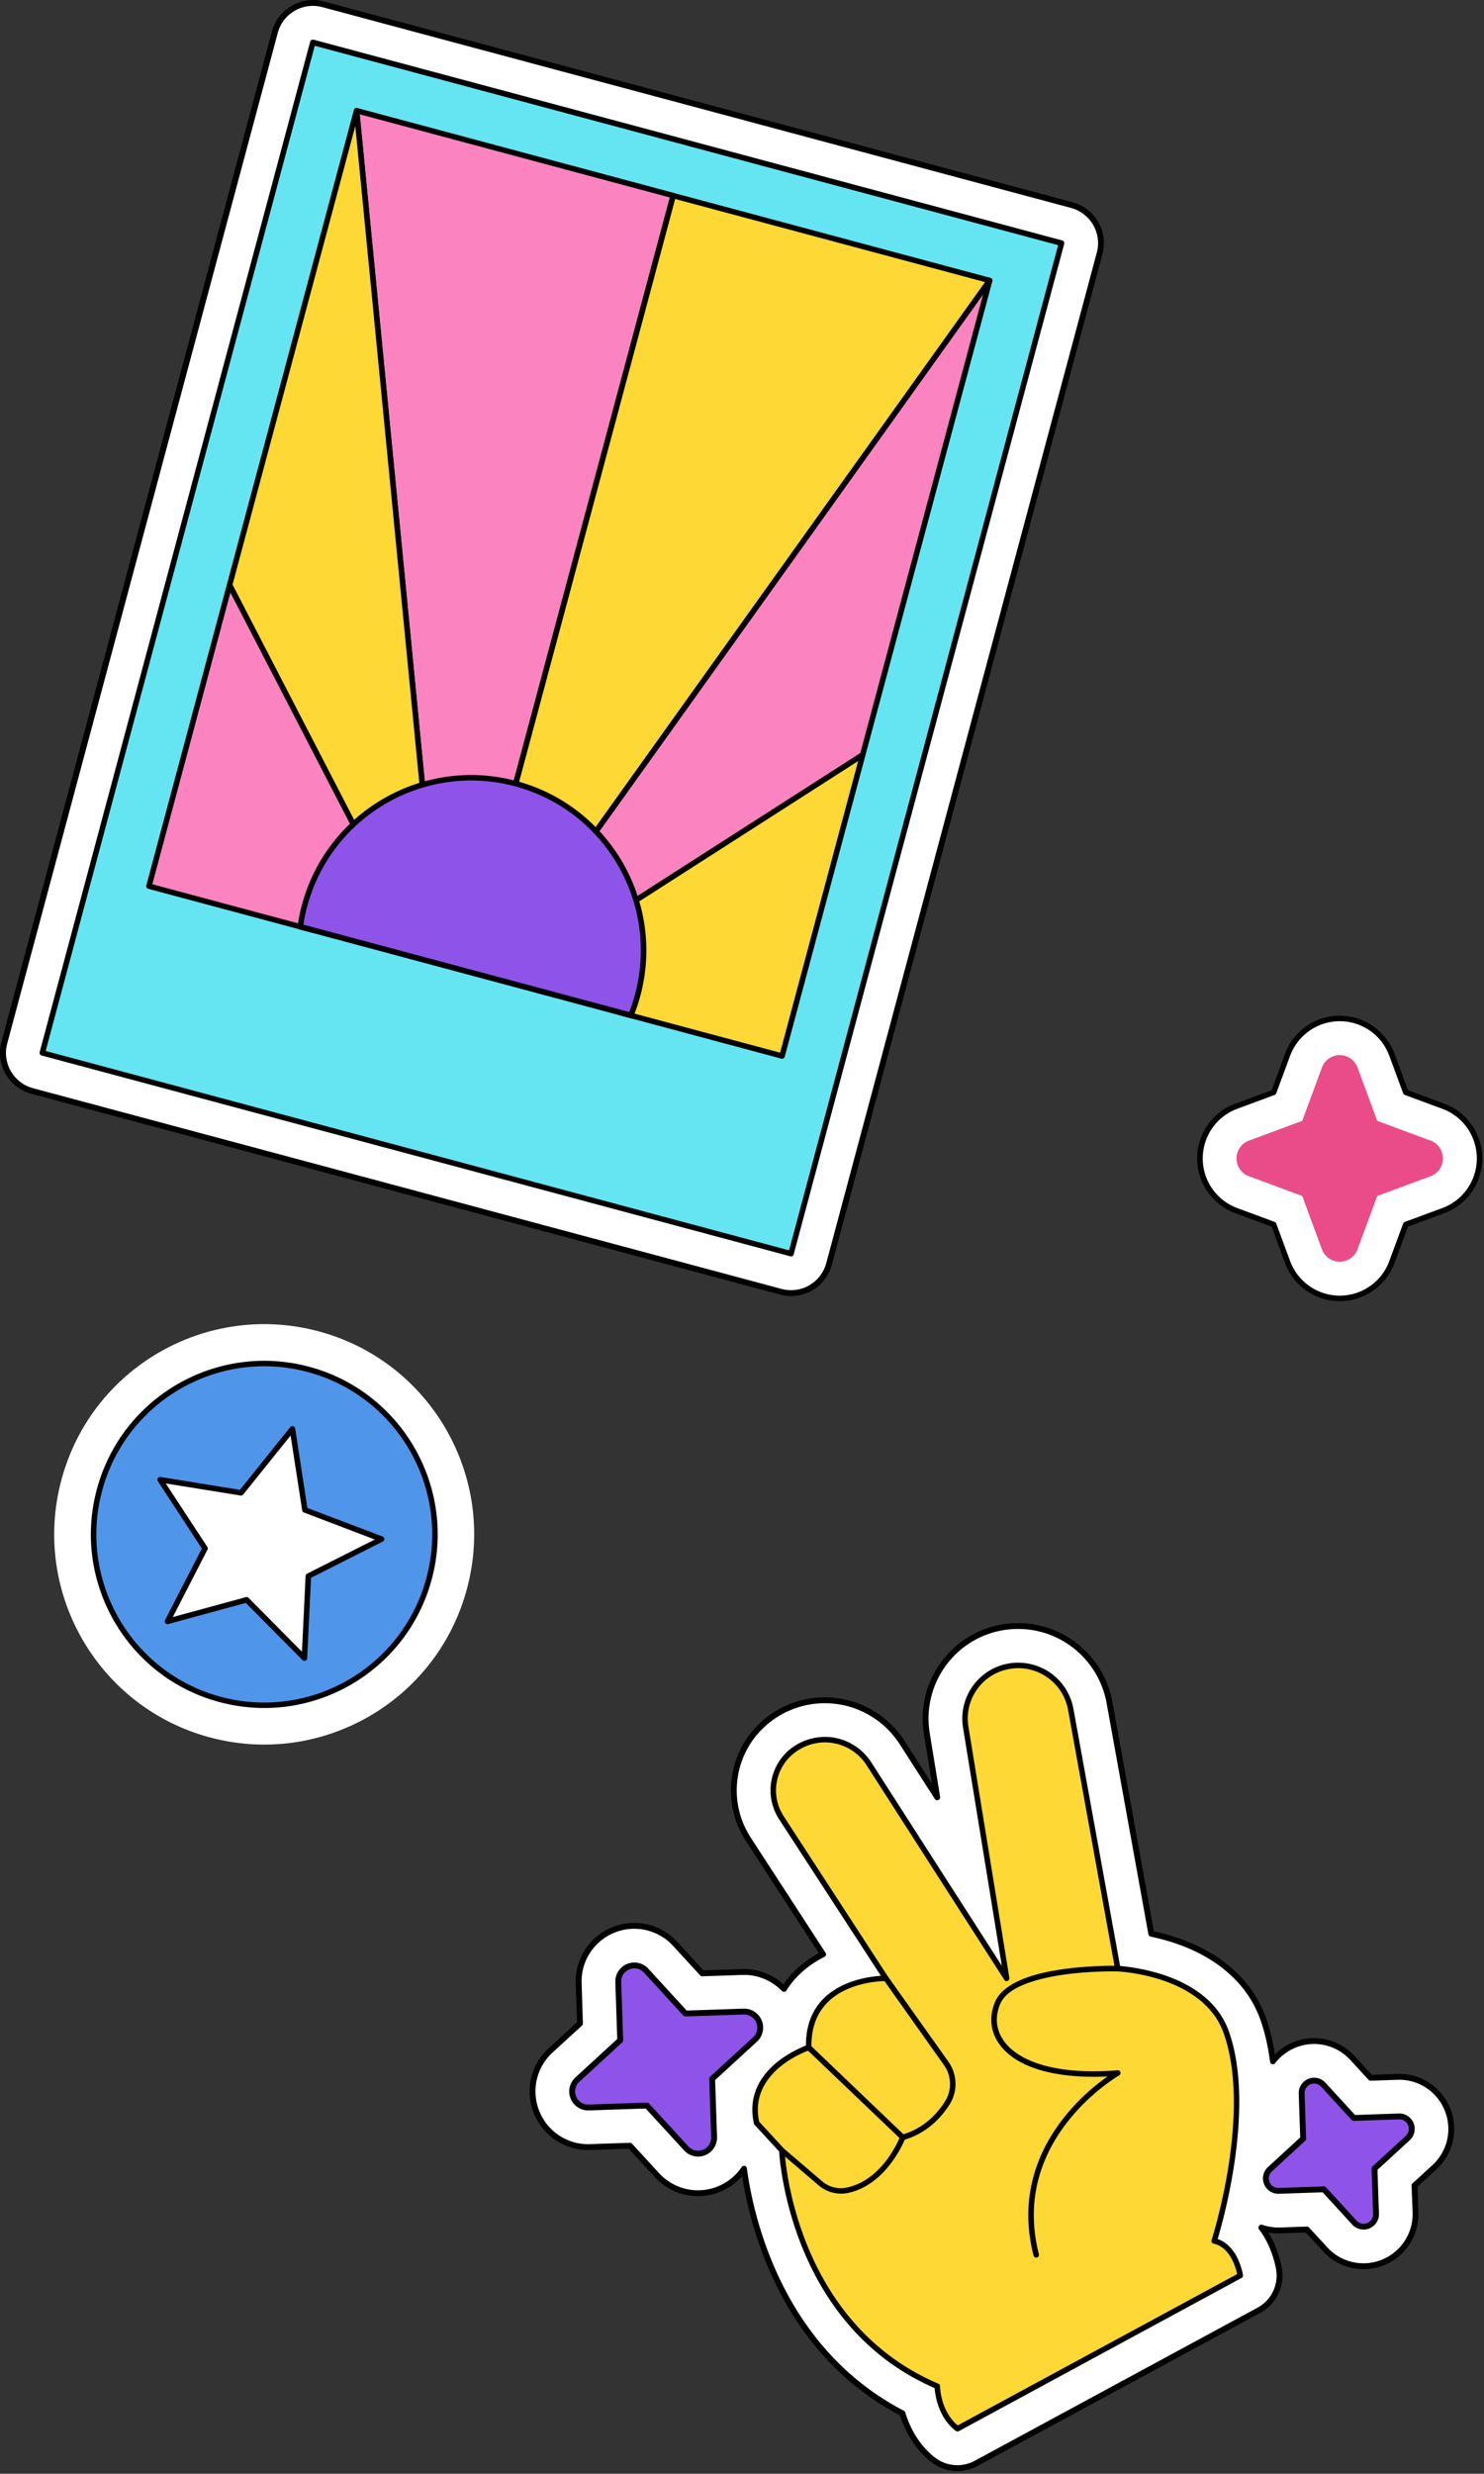 <svg xmlns="http://www.w3.org/2000/svg" width="269" height="448" fill="none" xmlns:v="https://vecta.io/nano"><rect width="100%" height="100%" fill="#333333" stroke="none"/><g fill-rule="evenodd"><path d="M169.896 325.495l-6.373-9.919c-2.549-3.971-6.692-6.673-11.344-7.435s-9.4.491-13.097 3.445a16.22 16.22 0 0 0-3.442 21.503l13.543 20.828c-2.644 1.351-5.225 3.345-7.074 6.277a10.09 10.09 0 0 0-7.584-3.059l-7.233.245-4.908-5.344c-2.836-3.103-7.329-4.107-11.248-2.511-3.888 1.597-6.373 5.452-6.246 9.668l.255 7.247-5.353 4.901c-3.091 2.852-4.111 7.335-2.517 11.239s5.449 6.401 9.687 6.258l7.234-.245 4.907 5.344c2.836 3.106 7.329 4.107 11.249 2.511a10.01 10.01 0 0 0 4.525-3.681c1.115 8.387 6.245 32.621 28.711 44.293.828 2.703 2.454 6.039 5.608 8.451 2.231 1.711 5.258 1.95 7.744.612l51.271-27.733c2.645-1.43 4.111-4.368 3.665-7.341-.032-.083-.542-3.417-2.39-6.396-.255-.421-.542-.832-.828-1.23 1.051.369 2.198.551 3.377.51l4.876-.166 3.314 3.601c2.645 2.906 6.851 3.843 10.515 2.352 3.633-1.495 5.991-5.102 5.832-9.044l-.16-4.882 3.602-3.304c2.899-2.667 3.855-6.861 2.357-10.513a9.43 9.43 0 0 0-9.049-5.853l-4.876.165-3.314-3.597c-2.645-2.906-6.851-3.846-10.516-2.352-1.561.644-2.899 1.679-3.887 2.97-.319-2.664-.893-5.236-1.721-7.619-2.231-6.306-7.074-10.395-12.268-12.845-2.805-1.316-5.672-2.135-8.03-2.642l-7.616-41.913c-.797-4.423-3.346-8.339-7.042-10.879-3.729-2.536-8.286-3.483-12.715-2.625-8.891 1.723-14.786 10.206-13.352 19.148l1.912 11.56z" fill="#fff"/><path d="M168.94 323.055l-4.971-7.766c-2.645-4.098-6.883-6.886-11.695-7.67a17.16 17.16 0 0 0-13.511 3.553c-6.723 5.389-8.253 14.99-3.569 22.207l13.225 20.34c-2.358 1.291-4.653 3.11-6.406 5.647a10.55 10.55 0 0 0-7.488-2.763l-7.01.239-4.748-5.162c-2.996-3.273-7.712-4.328-11.823-2.645s-6.723 5.739-6.596 10.175l.255 7.004-5.162 4.738c-3.282 3.002-4.334 7.721-2.645 11.832s5.736 6.736 10.165 6.587l7.011-.236 4.748 5.159c2.995 3.272 7.711 4.327 11.822 2.648 1.561-.641 2.931-1.629 3.983-2.852 1.434 9.381 7.138 32.06 28.616 43.341.892 2.746 2.581 6.076 5.735 8.501a7.67 7.67 0 0 0 8.317.656l51.272-27.732c2.836-1.536 4.398-4.691 3.92-7.887 0-.086-.542-3.524-2.422-6.593-.032-.025-.032-.048-.064-.07.701.128 1.434.182 2.135.159l4.653-.156 3.154 3.42c2.804 3.068 7.234 4.059 11.09 2.482s6.309-5.389 6.181-9.554l-.159-4.639 3.41-3.136c3.091-2.82 4.079-7.249 2.485-11.105a9.93 9.93 0 0 0-9.527-6.182l-4.653.156-3.155-3.419c-2.804-3.069-7.233-4.06-11.089-2.482a9.81 9.81 0 0 0-3.314 2.23c-.35-2.288-.892-4.496-1.593-6.564-2.294-6.453-7.234-10.643-12.555-13.151-2.709-1.271-5.449-2.084-7.807-2.603l-7.521-41.563c-.828-4.563-3.473-8.607-7.297-11.223a17.34 17.34 0 0 0-13.097-2.712l.096 1.052-.096-1.052c-9.177 1.782-15.263 10.532-13.766 19.754l1.466 9.037zm.51 2.728a.49.49 0 0 0 .605.21c.255-.092.383-.335.351-.583l-1.88-11.561c-1.402-8.658 4.302-16.87 12.905-18.543l-.095.01.095-.01c4.302-.828 8.732.089 12.301 2.546 3.601 2.457 6.054 6.252 6.851 10.535 0 .013 7.584 41.913 7.584 41.913.064.213.223.379.414.424 2.358.5 5.162 1.306 7.935 2.603 5.066 2.393 9.814 6.38 11.981 12.543.829 2.345 1.37 4.881 1.721 7.504 0 .213.159.392.382.446.191.058.414-.016.542-.188.956-1.214 2.199-2.192 3.696-2.801 3.442-1.408 7.393-.522 9.911 2.218l3.314 3.601c.095.115.254.175.382.172l4.907-.166c3.697-.127 7.106 2.078 8.509 5.522 1.433 3.445.541 7.403-2.199 9.92l-3.601 3.305a.52.52 0 0 0-.191.408l.191 4.882c.127 3.721-2.103 7.124-5.545 8.533s-7.393.526-9.91-2.218l-3.314-3.598a.5.5 0 0 0-.382-.172l-4.908.166a9.01 9.01 0 0 1-3.186-.481c-.223-.08-.478 0-.606.191s-.127.45 0 .634c.319.383.574.781.829 1.186 1.784 2.884 2.294 6.115 2.294 6.195.415 2.753-.924 5.467-3.378 6.793l-51.271 27.733c-2.295 1.239-5.099 1.017-7.17-.564-3.027-2.336-4.621-5.57-5.417-8.186-.032-.137-.128-.249-.256-.316-22.274-11.564-27.34-35.584-28.456-43.892-.031-.219-.191-.398-.382-.446-.223-.051-.446.035-.574.22-1.019 1.527-2.517 2.756-4.301 3.486-3.697 1.514-7.935.561-10.643-2.38l-4.908-5.341a.52.52 0 0 0-.414-.172l-7.234.245c-3.983.134-7.647-2.23-9.145-5.93a9.53 9.53 0 0 1 2.358-10.646l5.354-4.901c.127-.105.191-.255.159-.411l-.223-7.246c-.16-3.993 2.23-7.645 5.927-9.159a9.55 9.55 0 0 1 10.643 2.381l4.907 5.344c.096.111.255.175.414.168l7.234-.242c2.741-.095 5.322.998 7.17 2.897.127.118.286.175.446.156s.319-.105.382-.245c1.785-2.843 4.302-4.774 6.883-6.083.128-.07.223-.192.287-.338a.52.52 0 0 0-.096-.427l-13.542-20.828c-4.398-6.758-2.964-15.754 3.345-20.798 3.569-2.859 8.158-4.069 12.683-3.333 4.493.736 8.476 3.352 10.962 7.195l6.373 9.92z" fill="#000"/><path d="M112.072 358.951c-.042-1.218.679-2.33 1.805-2.79s2.42-.173 3.244.726l7.131 7.768 10.542-.355a2.91 2.91 0 0 1 2.064 5.049l-7.77 7.131.356 10.542a2.91 2.91 0 0 1-5.049 2.065l-7.132-7.771-10.541.357a2.91 2.91 0 0 1-2.791-1.807c-.46-1.125-.171-2.421.726-3.242l7.77-7.133-.355-10.54z" fill="#8e53e8"/><path d="M111.54 358.968l.348 10.297-7.59 6.968c-1.061.972-1.402 2.503-.858 3.834a3.44 3.44 0 0 0 3.3 2.137l10.297-.349 6.966 7.591a3.44 3.44 0 0 0 3.836.857c1.332-.545 2.184-1.859 2.135-3.299l-.347-10.297 7.59-6.966a3.44 3.44 0 0 0-2.441-5.971l-10.298.347-6.967-7.591a3.44 3.44 0 0 0-5.971 2.442zm1.062-.035a2.38 2.38 0 0 1 1.476-2.28c.921-.377 1.979-.14 2.651.592l7.131 7.769c.106.116.255.178.41.172l10.541-.355a2.38 2.38 0 0 1 1.688 4.128l-7.77 7.131a.53.53 0 0 0-.172.409l.355 10.54c.035.996-.554 1.905-1.475 2.282s-1.978.14-2.652-.595l-7.131-7.768a.53.53 0 0 0-.409-.172l-10.541.357a2.38 2.38 0 0 1-1.688-4.128l7.77-7.133c.115-.104.178-.253.172-.409l-.356-10.54z" fill="#000"/><path d="M235.948 379.142c-.033-.945.527-1.808 1.4-2.165s1.878-.134 2.517.563l5.532 6.027 8.178-.276c.943-.033 1.807.528 2.164 1.4s.133 1.879-.562 2.517l-6.029 5.532.277 8.179c.032.943-.527 1.807-1.401 2.164s-1.878.132-2.516-.563l-5.533-6.028-8.177.277a2.26 2.26 0 0 1-2.165-1.402c-.357-.873-.133-1.878.563-2.515l6.028-5.534-.276-8.176z" fill="#8e53e8"/><path d="M235.417 379.158l.268 7.935-5.848 5.367c-.859.789-1.137 2.029-.695 3.108s1.508 1.77 2.674 1.73l7.934-.266 5.367 5.847c.789.86 2.029 1.137 3.108.696s1.771-1.508 1.731-2.675l-.268-7.932 5.848-5.369a2.79 2.79 0 0 0 .695-3.108c-.441-1.08-1.508-1.77-2.674-1.731l-7.933.269-5.368-5.849c-.789-.859-2.029-1.136-3.108-.694s-1.77 1.507-1.731 2.672zm1.062-.035c-.025-.721.403-1.382 1.071-1.655s1.436-.101 1.923.431l5.533 6.026a.53.53 0 0 0 .41.173l8.177-.277c.721-.023 1.382.403 1.655 1.072s.101 1.435-.43 1.924l-6.029 5.532a.53.53 0 0 0-.171.41l.276 8.176c.025.723-.403 1.382-1.071 1.656s-1.435.102-1.924-.431l-5.532-6.027c-.105-.115-.255-.177-.41-.173l-8.177.277c-.722.024-1.382-.403-1.655-1.071s-.102-1.435.43-1.924l6.028-5.532c.114-.105.177-.255.172-.41l-.276-8.177z" fill="#000"/><path d="M202.612 356.52l-8.521-46.97a9.72 9.72 0 0 0-4.062-6.245c-2.135-1.466-4.768-2.008-7.31-1.53-5.105 1.02-8.499 5.863-7.664 10.994l7.418 45.504-24.951-38.845c-1.456-2.262-3.808-3.823-6.468-4.238-2.661-.446-5.379.287-7.482 1.976a9.05 9.05 0 0 0-1.931 12.014l18.931 29.093s-14.311-.223-13.973 12.523c0 0-11.66 3.888-9.445 13.702l4.56 4.939s1.329 31.229 28.185 42.7c0 0 .035 4.94 3.655 7.712l51.266-27.723s-.819-5.449-4.729-6.278c0 0 7.408-23.039 2.195-37.792-3.849-10.867-19.674-11.536-19.674-11.536z" fill="#fed834"/><g fill="#000"><path d="M203.033 356.042l-8.454-46.556a10.19 10.19 0 0 0-4.267-6.596 10.25 10.25 0 0 0-7.686-1.593 10.14 10.14 0 0 0-8.062 11.567l7.03 43.146-23.654-36.837c-1.533-2.39-4.005-4.015-6.806-4.493a10.14 10.14 0 0 0-7.874 2.072c-3.843 3.091-4.723 8.571-2.037 12.714l18.454 28.36c-3.18.192-13.645 1.721-13.581 12.619-.867.351-3.206 1.339-5.37 3.123-2.759 2.295-5.216 5.895-4.059 11.026.019.095.06.159.121.223l4.442 4.812c.159 2.581 2.536 31.706 28.188 42.859.083 1.179.606 5.29 3.834 7.743.156.128.366.128.538.064l51.269-27.755c.185-.096.287-.287.255-.51 0 0-.309-2.039-1.447-3.888-.704-1.115-1.721-2.166-3.151-2.644 1.038-3.442 6.844-23.995 2.042-37.602-1.59-4.493-5.143-7.297-8.846-9.05-4.627-2.167-9.477-2.676-10.879-2.804zm-.908.574c.041.223.236.382.468.414 0 0 5.599.223 10.895 2.708 3.48 1.657 6.839 4.27 8.33 8.509 5.169 14.626-2.202 37.442-2.202 37.442-.044.127-.029.286.042.414.07.096.191.191.328.223 1.421.319 2.38 1.275 3.037 2.358.758 1.211 1.108 2.549 1.239 3.155l-50.657 27.404c-3.183-2.645-3.209-7.106-3.209-7.106 0-.191-.118-.382-.302-.446-26.576-11.344-27.88-42.285-27.88-42.285-.006-.128-.054-.224-.133-.319l-4.471-4.844c-.985-4.588 1.262-7.807 3.754-9.91 2.562-2.103 5.391-3.059 5.391-3.059.211-.064.348-.255.341-.478-.325-12.268 13.47-12.014 13.47-12.014.181 0 .354-.095.443-.254a.49.49 0 0 0-.019-.51l-18.932-29.094c-2.409-3.696-1.619-8.635 1.826-11.376 1.992-1.593 4.57-2.294 7.09-1.88s4.748 1.88 6.128 4.047l24.951 38.845c.127.191.379.286.599.191s.35-.319.312-.542l-7.418-45.504c-.794-4.876 2.425-9.496 7.268-10.42 2.413-.478 4.908.031 6.934 1.434 2.027 1.37 3.413 3.505 3.853 5.927l8.524 46.97z"/><path d="M202.625 356.01s-9.359-.223-15.968 1.944c-2.957.988-5.359 2.454-6.268 4.557-1.523 3.569-.599 7.329 3.145 10.038 3.337 2.389 8.99 3.887 17.224 3.505-4.735 3.314-17.998 14.499-13.409 32.439.067.255.341.414.605.351s.427-.351.36-.606c-5.369-20.968 14.547-32.375 14.547-32.375.204-.128.296-.351.229-.574s-.283-.382-.516-.351c-8.944.701-14.999-.732-18.46-3.218-3.298-2.358-4.152-5.672-2.81-8.795.812-1.912 3.018-3.155 5.666-4.015 6.468-2.135 15.63-1.88 15.63-1.88.277 0 .503-.223.513-.51.006-.255-.211-.478-.488-.51zm-42.458 2.549l10.936 15.423c1.406 1.976 1.473 4.589.169 6.628-1.459 2.295-3.894 4.876-7.775 5.991-.15.032-.274.159-.328.287 0 0-2.999 7.998-9.812 9.305-1.539.287-3.126-.128-4.314-1.147l-7.004-5.991a.5.5 0 0 0-.701.032c-.179.223-.156.542.054.701l7.004 5.991c1.418 1.21 3.311 1.72 5.143 1.401h.003c6.584-1.274 9.875-8.316 10.462-9.687 4.024-1.21 6.574-3.951 8.106-6.341 1.524-2.39 1.444-5.449-.194-7.775l-10.94-15.391c-.159-.223-.468-.255-.694-.096a.47.47 0 0 0-.115.669z"/><path d="M146.255 371.178l17.035 16.252c.198.191.513.191.704 0 .188-.224.182-.51-.016-.702l-17.035-16.283c-.198-.191-.513-.191-.704 0-.188.223-.182.542.016.733z"/></g><path d="M57.75 241.105c-20.298-5.44-41.203 6.622-46.62 26.917-5.449 20.295 6.628 41.186 26.895 46.623 20.298 5.439 41.202-6.622 46.62-26.917 5.449-20.296-6.596-41.187-26.894-46.623z" fill="#fff" stroke="#000" stroke-width=".001" stroke-miterlimit="1.5" stroke-linejoin="round"/></g><path d="M39.9 307.745c16.501 4.421 33.461-5.371 37.883-21.872s-5.371-33.461-21.871-37.883-33.461 5.371-37.883 21.872 5.371 33.462 21.872 37.883z" fill="#4f95ea"/><g fill-rule="evenodd"><path d="M56.038 247.519c-16.757-4.49-34.003 5.47-38.49 22.214-4.495 16.775 5.461 34.025 22.218 38.515s34.004-5.471 38.499-22.246c4.487-16.744-5.473-33.994-22.226-38.483zm-.256.954c16.224 4.347 25.865 21.05 21.519 37.271-4.355 16.252-21.055 25.897-37.279 21.549s-25.868-21.051-21.513-37.302c4.346-16.221 21.05-25.865 37.274-21.518z" fill="#000"/><path d="M52.999 258.775l2.268 14.695 13.904 5.276-13.271 6.671-.725 14.882-10.472-10.559-14.346 3.909 6.813-13.251-8.158-12.413 14.679 2.383 9.308-11.593z" fill="#fff"/><path d="M53.5 258.679a.53.53 0 0 0-.369-.396.52.52 0 0 0-.511.16l-9.132 11.376-14.39-2.339a.52.52 0 0 0-.5.229.47.47 0 0 0 .004.529l7.99 12.203-6.672 12.959c-.089.173-.073.409.056.542.121.165.327.22.518.172l14.061-3.82 10.27 10.34c.142.137.348.192.535.11.179-.051.31-.247.32-.442l.701-14.559L69.4 279.17a.47.47 0 0 0 .267-.456.52.52 0 0 0-.319-.448l-13.632-5.17-2.217-14.417zm-.823 1.297l2.1 13.561c.03.172.144.335.317.381l12.842 4.893-12.266 6.181c-.162.089-.262.227-.275.421l-.659 13.713-9.676-9.752a.47.47 0 0 0-.483-.129l-13.255 3.607 6.285-12.205c.086-.175.069-.344-.027-.502l-7.532-11.486 13.567 2.184c.172.046.356-.037.465-.172l8.596-10.695z" fill="#000"/><path d="M199.324 45.883c1.019-3.808-1.243-7.721-5.035-8.741L58.573.777c-3.824-1.02-7.743 1.24-8.763 5.044L.8 188.842a7.12 7.12 0 0 0 5.035 8.74l135.716 36.365c3.792 1.02 7.712-1.239 8.732-5.047l49.041-183.017z" fill="#fff"/><path d="M199.833 46.019c1.116-4.092-1.338-8.295-5.417-9.391L58.7.263c-4.079-1.096-8.285 1.332-9.4 5.42L.258 188.701c-1.083 4.092 1.339 8.298 5.449 9.394l135.715 36.362c4.079 1.096 8.286-1.329 9.369-5.42l49.041-183.018zm-1.019-.277l-49.042 183.02c-.956 3.525-4.556 5.615-8.094 4.669L5.962 197.069c-3.505-.947-5.608-4.566-4.652-8.091L50.351 5.961c.924-3.524 4.557-5.618 8.062-4.671l135.716 36.365c3.537.943 5.641 4.566 4.685 8.088z" fill="#000"/></g><path d="M192.424 44.04L56.708 7.675 7.668 190.693l135.716 36.365 49.04-183.018z" fill="#65e5f2"/><g fill-rule="evenodd"><path d="M192.904 44.168c.069-.259-.085-.547-.351-.619L56.839 7.185a.51.51 0 0 0-.613.36L7.186 190.564c-.069.259.092.518.359.59l135.713 36.364c.267.072.536-.072.606-.331l49.04-183.019zm-1.096.231l-48.777 182.04L8.278 190.332 57.056 8.292l134.752 36.107z" fill="#000"/><path d="M91.13 150.712l30.886-115.271 57.374 15.373-71.363 99.774-16.897.124z" fill="#fed834"/><path d="M121.536 35.313l-30.887 115.27c-.041.154-.007.295.089.42a.53.53 0 0 0 .394.205l16.897-.124c.156.008.31-.083.406-.222l71.366-99.772a.47.47 0 0 0 .06-.446c-.056-.147-.179-.279-.339-.322l-57.374-15.373a.5.5 0 0 0-.612.364zM93.96 142.069l28.413-106.037 56.201 15.059-70.806 98.999-15.985.104 2.177-8.125z" fill="#000"/><path d="M91.119 150.699l30.887-115.271-57.374-15.373 11.915 122.088 14.572 8.556z" fill="#fb84c0"/><path d="M91.6 150.828l30.886-115.271a.5.5 0 0 0-.348-.621L64.764 19.563c-.16-.043-.333.01-.455.109a.47.47 0 0 0-.171.416l11.918 122.088c.014.169.101.324.241.395l14.572 8.556a.53.53 0 0 0 .443.02c.145-.061.245-.165.287-.319zm1.39-9.03l-2.177 8.126-13.791-8.083-11.82-121.139 56.201 15.059L92.99 141.798z" fill="#000"/><path d="M179.39 50.814l-71.363 99.774-2.532 9.449 6.203 5.291 44.674-28.607 23.018-85.907z" fill="#fb84c0"/><path d="M179.873 50.944c.066-.246-.05-.476-.265-.599-.219-.092-.477-.029-.618.164l-71.366 99.773c-.035.057-.063.115-.08.176l-2.532 9.45a.56.56 0 0 0 .153.536l6.212 5.26c.166.144.402.174.585.058l44.684-28.637c.105-.071.176-.151.209-.274l23.018-85.907zm-1.672 2.389l-22.26 83.075-44.203 28.304-5.688-4.823 2.433-9.08 69.718-97.476z" fill="#000"/><path d="M64.632 20.056l11.915 122.088-2.532 9.45-8.017 1.48-24.385-47.111 23.019-85.907z" fill="#fed834"/><path d="M65.131 19.991c-.025-.238-.217-.421-.453-.451-.247 0-.463.14-.529.386l-23.019 85.906c-.033.123-.012.228.044.342l24.38 47.143c.1.191.32.284.535.242l8.009-1.45c.194-.047.351-.202.401-.387l2.532-9.45c.016-.061.021-.126.019-.192L65.131 19.991zm-.728 2.84l11.639 119.276-2.433 9.08-7.338 1.332-24.129-46.613 22.26-83.075z" fill="#000"/><path d="M111.698 165.329l44.674-28.608-14.606 54.511-29.78-7.979-.288-17.924z" fill="#fed834"/><path d="M111.424 164.925c-.144.093-.225.236-.221.403l.28 17.955c.009.2.155.404.371.462l29.779 7.98c.268.071.541-.087.615-.364l14.607-54.511c.057-.215-.024-.402-.184-.544-.169-.111-.389-.137-.563-.019l-44.684 28.638zm.777.67l43.36-27.772-14.152 52.819-28.936-7.754-.272-17.293z" fill="#000"/><path d="M65.999 153.073l-24.385-47.111-14.606 54.511 29.78 7.979 9.211-15.379z" fill="#fb84c0"/><path d="M66.427 153.32c.087-.142.089-.306.011-.459l-24.379-47.143c-.091-.189-.295-.277-.496-.265-.209.043-.374.164-.432.379l-14.606 54.511a.5.5 0 0 0 .351.622l29.78 7.98c.215.058.445-.046.552-.215l9.22-15.41zm-.997-.267l-8.882 14.84-28.936-7.753 14.153-52.818 23.666 45.731z" fill="#000"/><path d="M54.436 167.831a29.76 29.76 0 0 1 .761-3.788c4.47-16.683 21.621-26.57 38.286-22.104s26.577 21.604 22.107 38.286c-.338 1.262-.745 2.473-1.238 3.66l-59.916-16.054z" fill="#8e53e8"/><path d="M53.942 167.765c-.032.255.122.494.362.558l59.916 16.055a.5.5 0 0 0 .592-.303c.494-1.188.92-2.459 1.258-3.721 4.536-16.929-5.524-34.371-22.456-38.908s-34.362 5.539-38.898 22.468c-.338 1.262-.608 2.576-.774 3.851zm1.05-.313a29.77 29.77 0 0 1 .684-3.28c4.396-16.406 21.282-26.166 37.682-21.772s26.143 21.29 21.748 37.696c-.289 1.077-.644 2.17-1.048 3.183l-59.067-15.827z" fill="#000"/><path d="M230.894 197.827l-6.82 2.515a10.07 10.07 0 0 0-6.564 9.451c0 4.219 2.613 7.989 6.564 9.451l6.82 2.518 2.517 6.8c1.466 3.955 5.226 6.58 9.432 6.58 4.239 0 7.999-2.625 9.465-6.58l2.517-6.8 6.787-2.518c3.952-1.462 6.596-5.232 6.596-9.451a10.1 10.1 0 0 0-6.596-9.451l-6.787-2.515-2.517-6.8c-1.466-3.954-5.226-6.58-9.465-6.58-4.206 0-7.966 2.626-9.432 6.58l-2.517 6.8z" fill="#fff"/><path d="M230.511 197.439l-6.596 2.438c-4.143 1.535-6.915 5.493-6.915 9.916s2.772 8.384 6.915 9.92l6.596 2.438 2.422 6.583a10.55 10.55 0 0 0 9.91 6.905c4.43 0 8.381-2.753 9.942-6.905l2.422-6.583 6.596-2.438c4.143-1.536 6.883-5.494 6.883-9.92s-2.74-8.381-6.883-9.916l-6.596-2.438-2.422-6.587c-1.561-4.149-5.512-6.905-9.942-6.905s-8.381 2.756-9.91 6.905l-2.422 6.587zm.542.854c.127-.051.255-.156.287-.293l2.517-6.801c1.402-3.76 5.003-6.255 8.986-6.255 4.015 0 7.616 2.495 8.986 6.255l2.518 6.801c.063.137.159.242.287.293l6.819 2.517c3.76 1.389 6.246 4.974 6.246 8.983s-2.486 7.594-6.246 8.986l-6.819 2.518c-.128.047-.224.156-.287.293l-2.518 6.8c-1.37 3.757-4.971 6.255-8.986 6.255-3.983 0-7.584-2.498-8.986-6.255l-2.517-6.8c-.032-.137-.16-.246-.287-.297l-6.787-2.514c-3.761-1.392-6.246-4.977-6.246-8.986s2.485-7.594 6.246-8.983l6.787-2.517z" fill="#000"/><g fill="#ea4c89"><path d="M240.121 193.515c.422-1.144 1.51-1.9 2.727-1.9s2.306.756 2.728 1.9l3.66 9.89 9.892 3.661c1.141.421 1.899 1.511 1.899 2.726a2.91 2.91 0 0 1-1.899 2.729l-9.892 3.659-3.66 9.893a2.91 2.91 0 0 1-5.455 0l-3.66-9.893-9.892-3.659a2.91 2.91 0 0 1-1.899-2.729c0-1.215.758-2.305 1.899-2.726l9.892-3.661 3.66-9.89z"/><path d="M239.623 193.329l-3.575 9.662-9.663 3.577a3.44 3.44 0 0 0 0 6.451l9.663 3.575 3.575 9.662a3.44 3.44 0 0 0 3.226 2.246c1.439 0 2.726-.895 3.225-2.246l3.576-9.662 9.662-3.575a3.44 3.44 0 0 0 0-6.451l-9.662-3.577-3.576-9.662a3.44 3.44 0 0 0-6.451 0zm.996.37a2.38 2.38 0 0 1 2.23-1.552c.994 0 1.884.619 2.229 1.552l3.66 9.889c.054.148.168.261.314.315l9.892 3.661a2.38 2.38 0 0 1 0 4.459l-9.892 3.66a.53.53 0 0 0-.314.314l-3.66 9.89c-.345.935-1.235 1.554-2.229 1.554s-1.884-.619-2.23-1.554l-3.66-9.89a.53.53 0 0 0-.314-.314l-9.891-3.66a2.38 2.38 0 0 1 0-4.459l9.891-3.661c.146-.054.26-.167.314-.315l3.66-9.889z"/></g></g></svg>